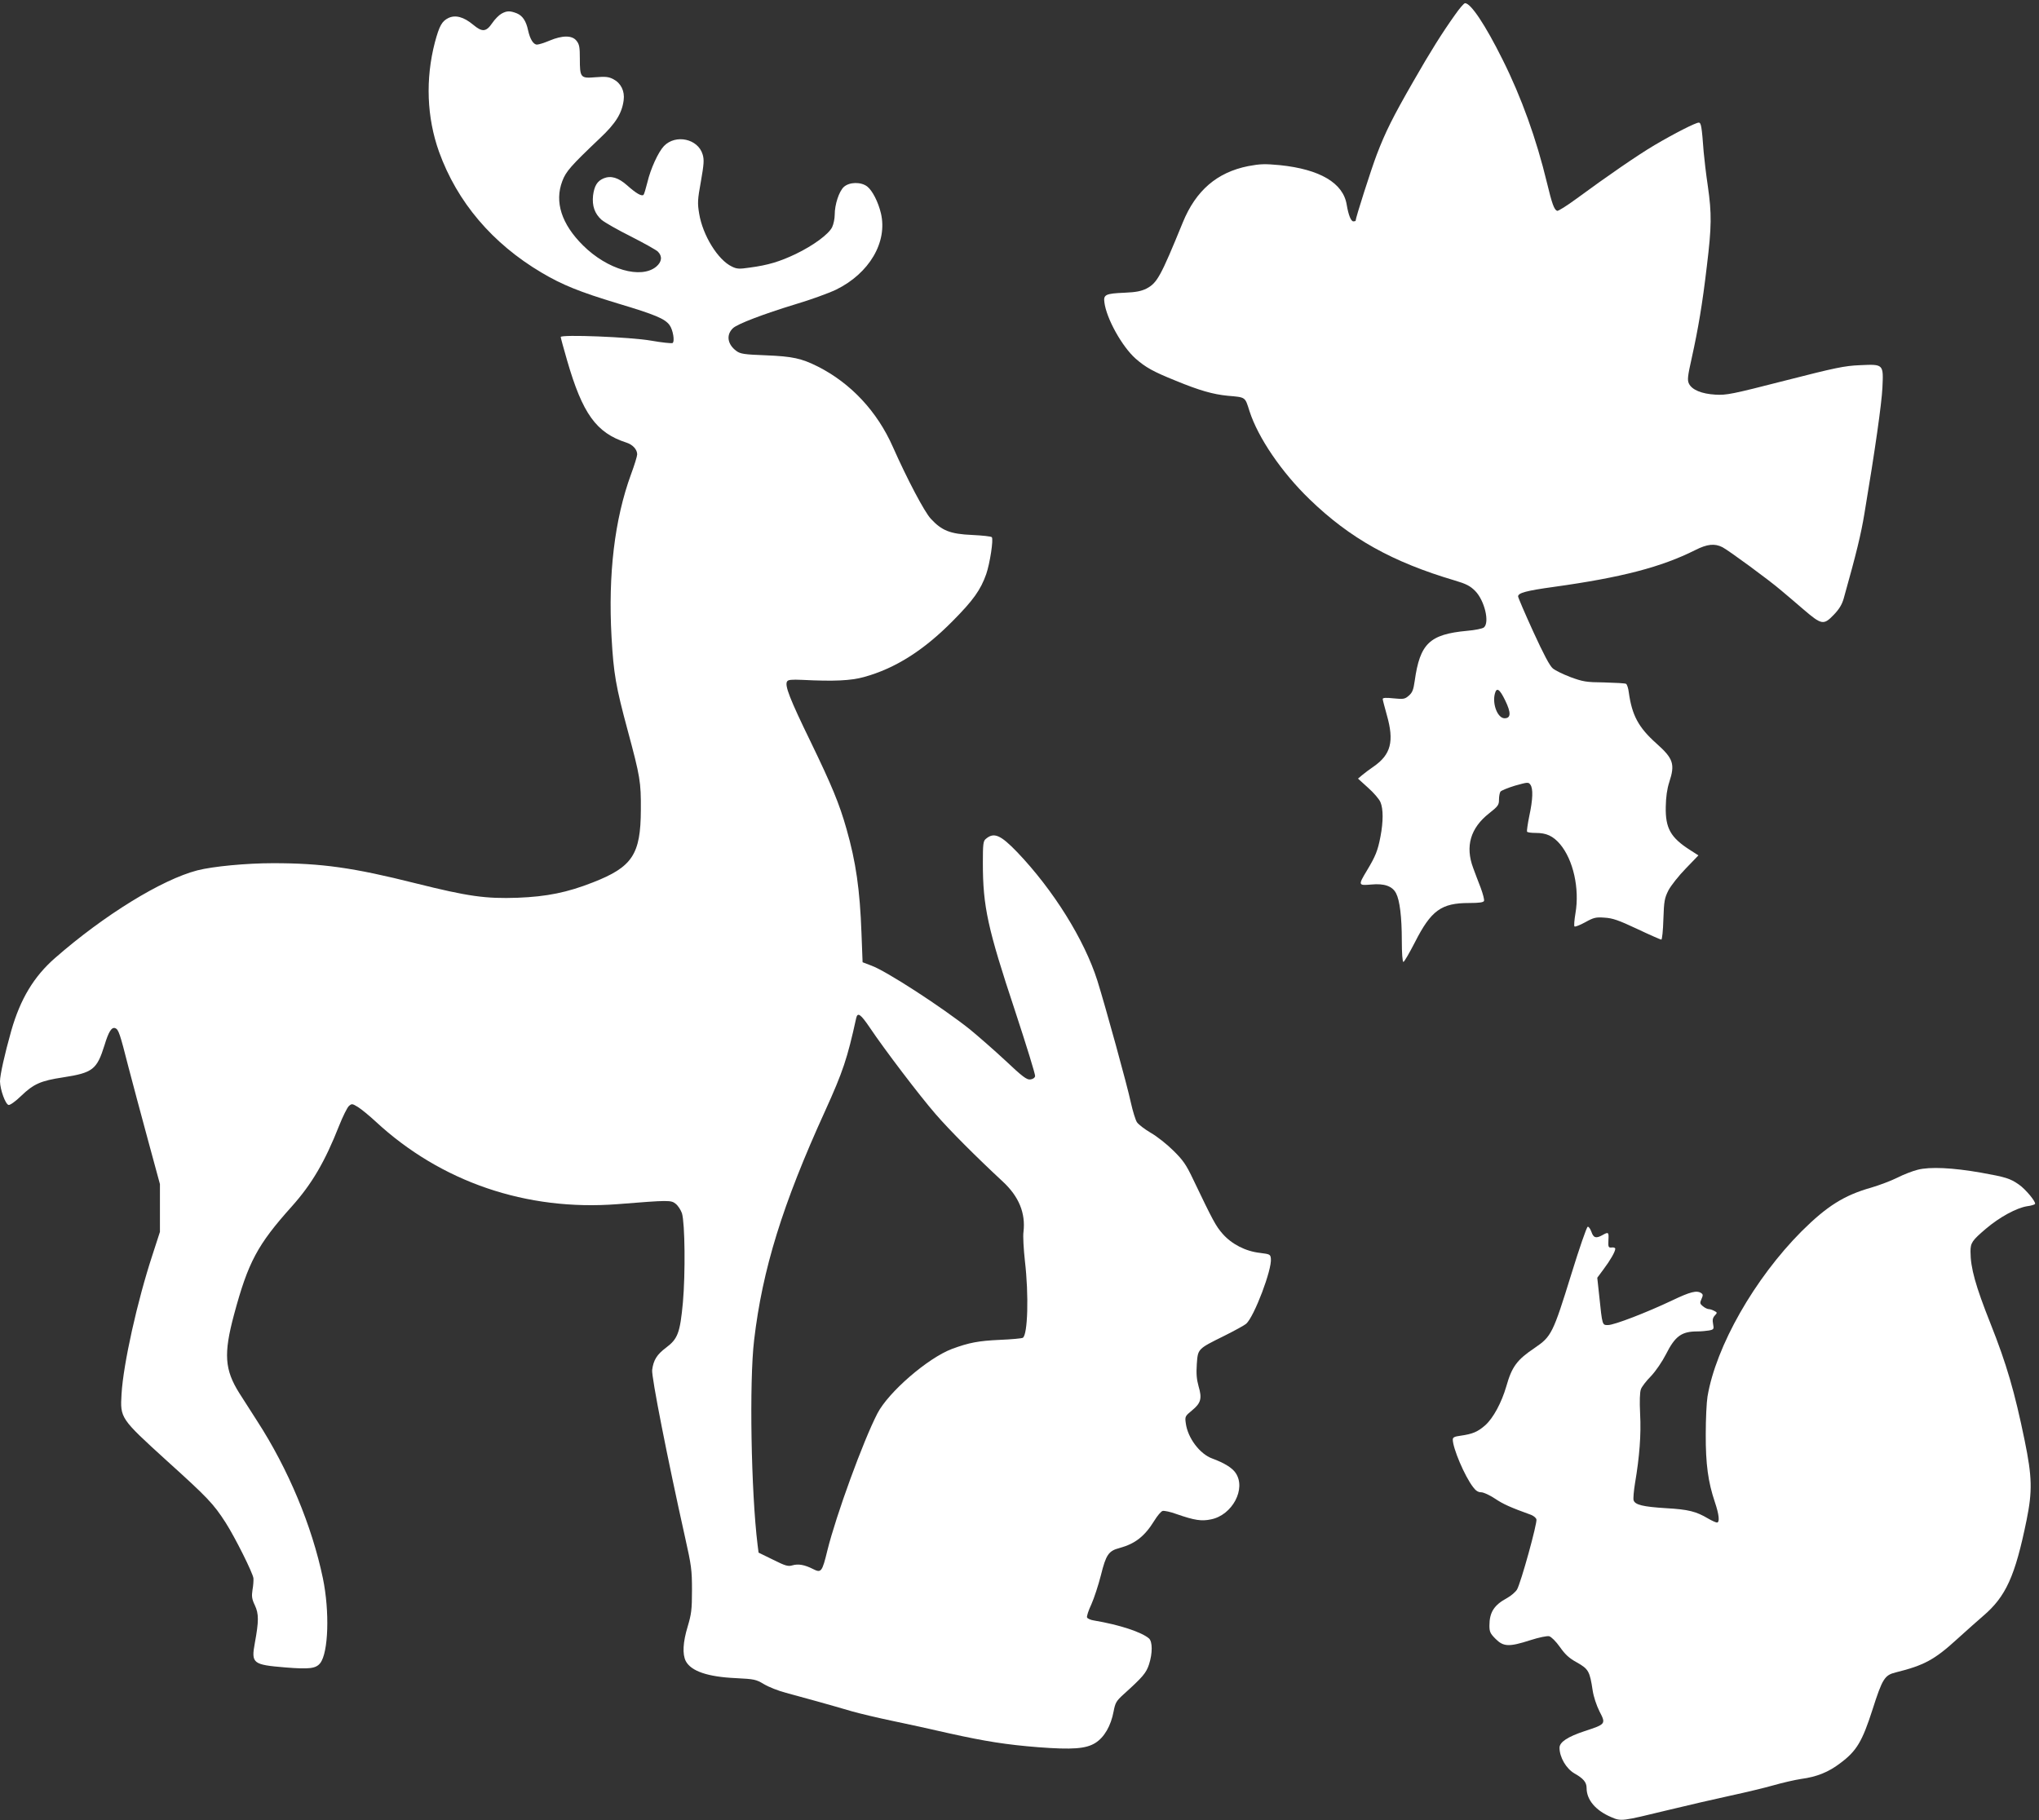 <?xml version="1.0" standalone="no"?>
<!DOCTYPE svg PUBLIC "-//W3C//DTD SVG 20010904//EN"
 "http://www.w3.org/TR/2001/REC-SVG-20010904/DTD/svg10.dtd">
<svg version="1.0" xmlns="http://www.w3.org/2000/svg"
 width="1280pt" height="1143pt" viewBox="0 0 1280 1143"
 preserveAspectRatio="xMidYMid meet">
<rect x="0" y="0" width="1280" height="1143" fill="#333333" stroke="none"/>
<g transform="translate(0,1143) scale(0.1,-0.1)"
fill="#ffffff" stroke="none">
<path d="M9134 11337 c-81 -114 -153 -228 -261 -417 -130 -226 -176 -319 -230
-460 -35 -92 -133 -398 -133 -416 0 -2 -6 -4 -14 -4 -15 0 -31 39 -42 105 -22
136 -168 222 -419 248 -96 9 -124 8 -199 -6 -196 -39 -329 -153 -411 -354
-139 -340 -161 -380 -228 -415 -32 -16 -65 -23 -137 -26 -120 -5 -134 -12
-127 -61 13 -102 111 -277 195 -352 64 -56 110 -82 254 -140 148 -61 233 -85
325 -94 115 -10 108 -6 137 -97 54 -167 202 -384 377 -553 254 -246 520 -394
912 -510 71 -21 96 -34 127 -65 59 -59 93 -199 55 -230 -9 -7 -56 -17 -106
-21 -235 -22 -295 -80 -328 -314 -8 -57 -15 -74 -37 -93 -25 -22 -33 -23 -96
-17 -45 5 -68 4 -68 -4 0 -5 12 -51 26 -101 47 -165 26 -248 -84 -324 -25 -17
-57 -41 -71 -53 l-26 -22 64 -58 c35 -31 70 -72 77 -90 18 -42 18 -122 0 -216
-17 -89 -31 -123 -85 -213 -56 -93 -55 -95 27 -88 82 8 133 -10 156 -55 23
-44 36 -148 36 -298 0 -78 4 -133 10 -133 5 0 37 55 72 123 102 201 166 247
340 247 65 0 90 4 94 13 3 8 -7 45 -21 83 -15 38 -36 94 -47 124 -51 136 -17
251 100 343 56 44 62 53 62 85 0 21 4 43 9 51 5 7 46 24 92 38 79 22 84 23 96
6 18 -24 16 -92 -7 -198 -10 -49 -16 -93 -14 -97 3 -5 28 -8 55 -8 67 0 108
-19 152 -70 83 -98 124 -279 97 -435 -7 -42 -10 -79 -6 -82 4 -4 34 8 67 26
54 30 67 33 122 29 51 -3 88 -16 205 -71 78 -37 147 -67 151 -67 5 0 11 57 13
128 4 115 7 132 32 182 16 30 65 92 109 137 l79 82 -53 34 c-122 78 -155 137
-152 272 1 60 8 111 22 154 37 113 26 148 -81 243 -113 101 -153 177 -173 320
-3 26 -11 50 -17 54 -5 4 -67 7 -137 9 -114 1 -134 5 -211 33 -47 18 -97 42
-112 55 -19 15 -58 89 -123 231 -52 114 -95 214 -95 221 0 22 51 36 225 60
424 59 674 124 887 231 75 38 122 43 171 18 40 -21 295 -208 368 -271 31 -26
95 -80 141 -120 113 -97 126 -99 188 -35 36 37 53 66 64 104 80 285 109 405
130 533 68 405 108 690 113 790 7 149 8 149 -141 142 -98 -4 -154 -16 -471
-97 -332 -85 -366 -92 -436 -88 -87 5 -148 30 -167 70 -10 22 -8 45 18 160 41
186 67 339 95 578 30 247 31 328 6 502 -11 73 -22 169 -26 213 -12 161 -16
185 -31 185 -20 0 -155 -69 -277 -141 -105 -62 -298 -195 -491 -337 -60 -44
-114 -78 -121 -76 -19 8 -32 44 -64 177 -66 274 -160 536 -278 772 -110 221
-200 355 -236 355 -7 0 -35 -33 -63 -73z m315 -4305 c38 -78 36 -112 -4 -112
-43 0 -78 88 -61 154 11 43 30 30 65 -42z"/>
<path d="M3148 11344 c-15 -8 -41 -34 -58 -59 -38 -56 -63 -58 -120 -10 -59
49 -111 63 -155 42 -41 -20 -57 -49 -85 -153 -60 -231 -51 -471 26 -687 114
-316 335 -576 644 -759 130 -77 239 -121 477 -193 237 -71 296 -96 326 -136
22 -30 34 -103 19 -113 -6 -3 -66 3 -134 15 -131 23 -568 40 -568 23 0 -5 18
-71 40 -147 97 -335 183 -455 372 -516 41 -13 68 -44 68 -74 0 -11 -17 -67
-39 -126 -103 -282 -144 -627 -122 -1021 13 -231 27 -310 101 -585 79 -293 84
-325 83 -500 -1 -280 -53 -359 -302 -456 -160 -63 -289 -89 -471 -96 -202 -7
-310 8 -642 91 -390 98 -589 126 -893 126 -169 0 -378 -20 -476 -45 -224 -58
-587 -282 -893 -550 -133 -116 -218 -257 -275 -456 -42 -149 -71 -279 -71
-319 1 -52 34 -144 54 -148 9 -2 43 22 79 57 78 75 123 95 262 116 188 29 213
49 261 202 26 86 45 116 68 107 20 -8 29 -34 81 -239 26 -99 81 -306 123 -460
l76 -280 0 -150 0 -150 -47 -145 c-95 -289 -183 -684 -194 -873 -9 -152 -8
-153 283 -418 258 -233 294 -271 370 -389 59 -92 171 -316 175 -350 1 -14 -1
-47 -6 -73 -6 -41 -4 -57 15 -97 25 -53 25 -99 0 -235 -24 -130 -14 -138 193
-155 149 -12 190 -7 217 27 52 66 60 325 17 533 -69 330 -217 685 -413 988
-43 68 -94 146 -112 175 -92 147 -99 246 -33 492 89 331 147 439 363 680 126
141 208 281 297 507 23 58 51 114 61 123 18 16 21 16 57 -6 21 -13 71 -54 111
-91 410 -380 947 -563 1518 -519 326 26 336 26 366 2 15 -12 32 -39 39 -59 19
-63 22 -379 6 -560 -18 -192 -32 -229 -107 -285 -56 -42 -78 -77 -86 -139 -5
-42 95 -551 207 -1053 39 -174 43 -202 43 -330 0 -123 -4 -150 -27 -228 -30
-98 -34 -174 -12 -217 33 -63 137 -99 314 -107 117 -6 127 -8 177 -38 30 -18
91 -42 137 -54 94 -25 292 -80 417 -117 46 -13 159 -40 250 -59 91 -19 253
-54 360 -79 226 -50 357 -71 560 -87 211 -16 297 -10 356 27 56 35 98 107 115
199 10 53 17 65 61 105 123 111 143 135 161 189 23 71 22 143 0 163 -46 40
-185 86 -346 113 -21 3 -40 12 -43 19 -3 7 9 44 27 82 17 38 44 120 60 183 32
129 48 153 117 171 99 27 158 74 218 171 19 31 42 59 53 62 10 2 50 -6 87 -20
112 -39 157 -46 217 -33 133 27 221 192 154 291 -21 32 -71 63 -147 91 -78 28
-154 129 -166 221 -6 42 -5 45 39 81 56 46 64 75 41 152 -12 43 -15 79 -11
138 7 97 4 95 172 178 66 33 128 67 138 76 51 46 163 342 155 409 -3 27 -6 28
-68 36 -91 10 -178 55 -235 120 -43 49 -61 83 -185 342 -44 93 -64 121 -124
180 -39 39 -103 90 -142 112 -39 23 -78 53 -87 67 -9 14 -26 69 -38 123 -22
105 -160 605 -210 765 -82 258 -276 569 -503 807 -106 110 -147 127 -198 83
-16 -13 -18 -34 -18 -151 0 -273 30 -410 202 -928 71 -216 128 -400 126 -410
-2 -11 -14 -19 -30 -21 -22 -3 -49 17 -157 119 -72 67 -173 155 -223 196 -175
139 -524 366 -618 400 l-55 21 -7 183 c-10 274 -35 447 -94 654 -45 159 -93
274 -224 545 -132 271 -165 356 -149 381 6 11 28 13 96 10 198 -10 305 -5 387
18 196 54 374 167 556 351 130 131 176 196 211 295 23 66 47 221 35 232 -4 5
-60 11 -124 14 -137 6 -190 27 -259 102 -40 43 -149 250 -238 451 -98 222
-263 399 -470 504 -104 52 -158 64 -327 71 -137 5 -160 9 -185 27 -57 42 -66
102 -21 144 30 27 190 88 393 150 94 28 207 69 253 91 209 102 325 299 282
480 -17 71 -53 142 -86 168 -39 30 -112 29 -147 -3 -30 -28 -57 -110 -57 -174
0 -24 -7 -59 -16 -78 -21 -44 -117 -115 -229 -169 -101 -48 -174 -70 -287 -85
-67 -10 -83 -9 -113 6 -88 41 -184 197 -206 333 -11 66 -10 87 11 202 19 109
21 135 11 169 -29 99 -170 129 -243 53 -36 -38 -84 -143 -104 -228 -10 -39
-20 -74 -24 -78 -11 -12 -47 9 -103 59 -55 49 -102 63 -148 44 -40 -17 -58
-47 -66 -107 -7 -66 10 -114 53 -153 20 -17 103 -64 185 -105 82 -42 158 -84
169 -95 29 -29 25 -64 -10 -94 -96 -80 -307 -19 -460 133 -135 134 -180 273
-130 404 23 61 53 95 236 269 99 93 138 156 149 238 8 58 -17 108 -65 133 -29
15 -49 17 -112 12 -94 -8 -98 -3 -98 118 0 70 -3 89 -21 111 -27 35 -88 35
-169 1 -33 -14 -68 -25 -79 -25 -23 0 -44 35 -56 90 -12 57 -34 91 -70 106
-43 17 -63 17 -97 -2z m2312 -6366 c94 -140 313 -428 413 -543 88 -102 253
-267 423 -425 100 -93 143 -197 129 -315 -4 -27 1 -110 9 -183 25 -212 18
-462 -13 -482 -7 -4 -72 -10 -144 -13 -133 -6 -193 -17 -301 -57 -151 -57
-398 -270 -468 -405 -89 -172 -259 -638 -314 -860 -33 -136 -39 -143 -90 -117
-53 27 -93 34 -130 23 -27 -8 -44 -3 -122 36 l-90 44 -6 47 c-41 332 -53 1027
-22 1287 52 444 178 852 446 1440 112 247 139 328 195 583 9 38 28 24 85 -60z"/>
<path d="M12038 4085 c-32 -8 -89 -30 -128 -50 -38 -19 -112 -47 -163 -62
-170 -48 -278 -116 -437 -274 -295 -296 -538 -722 -591 -1038 -6 -36 -11 -142
-11 -236 -1 -187 15 -302 57 -426 27 -80 32 -129 13 -129 -6 0 -31 11 -55 25
-76 45 -124 57 -263 65 -146 9 -196 21 -205 50 -3 10 1 58 9 107 28 165 39
305 32 435 -4 80 -2 137 5 155 5 15 34 53 64 83 30 32 70 91 93 136 58 115 98
144 198 144 23 0 56 3 73 6 30 6 31 9 25 41 -5 25 -2 39 11 53 16 17 16 19 -4
29 -11 6 -26 11 -34 11 -8 0 -25 8 -37 18 -19 16 -20 20 -9 45 11 24 10 30 -2
38 -28 18 -68 8 -181 -46 -162 -77 -365 -155 -403 -155 -37 0 -36 -6 -56 186
l-12 111 40 54 c42 56 73 110 73 128 0 6 -10 10 -22 8 -21 -2 -23 2 -21 46 3
51 0 53 -37 32 -41 -23 -57 -18 -70 21 -7 19 -17 33 -23 31 -7 -2 -53 -136
-103 -298 -115 -372 -125 -391 -229 -462 -112 -75 -144 -118 -179 -242 -30
-103 -82 -199 -132 -244 -48 -42 -79 -55 -156 -66 -37 -5 -48 -10 -48 -24 0
-54 74 -229 127 -298 17 -23 32 -33 51 -33 15 0 54 -18 87 -40 52 -35 97 -55
227 -102 15 -6 30 -18 33 -28 7 -21 -98 -401 -122 -441 -9 -15 -37 -39 -62
-53 -82 -44 -111 -90 -111 -173 0 -39 5 -50 39 -84 49 -49 84 -51 217 -8 56
18 106 28 119 25 14 -4 42 -32 67 -67 33 -47 58 -71 108 -98 72 -41 80 -55 98
-175 6 -40 24 -94 43 -132 41 -79 40 -80 -94 -124 -106 -35 -157 -69 -157
-104 0 -60 42 -131 93 -161 57 -32 77 -56 77 -92 0 -74 56 -141 155 -183 62
-27 66 -26 350 43 127 31 306 72 398 92 93 20 214 49 270 65 56 16 134 34 174
40 98 13 172 43 244 98 104 77 139 136 204 338 62 194 76 216 146 233 177 44
243 79 385 209 59 53 132 119 163 145 143 122 201 249 273 602 37 182 35 271
-12 500 -63 307 -114 481 -214 733 -95 239 -126 351 -126 454 0 54 10 69 97
143 86 73 191 130 258 141 25 3 47 10 50 14 8 12 -59 93 -101 122 -56 39 -83
47 -239 75 -177 31 -320 38 -397 18z"/>
</g>
</svg>
